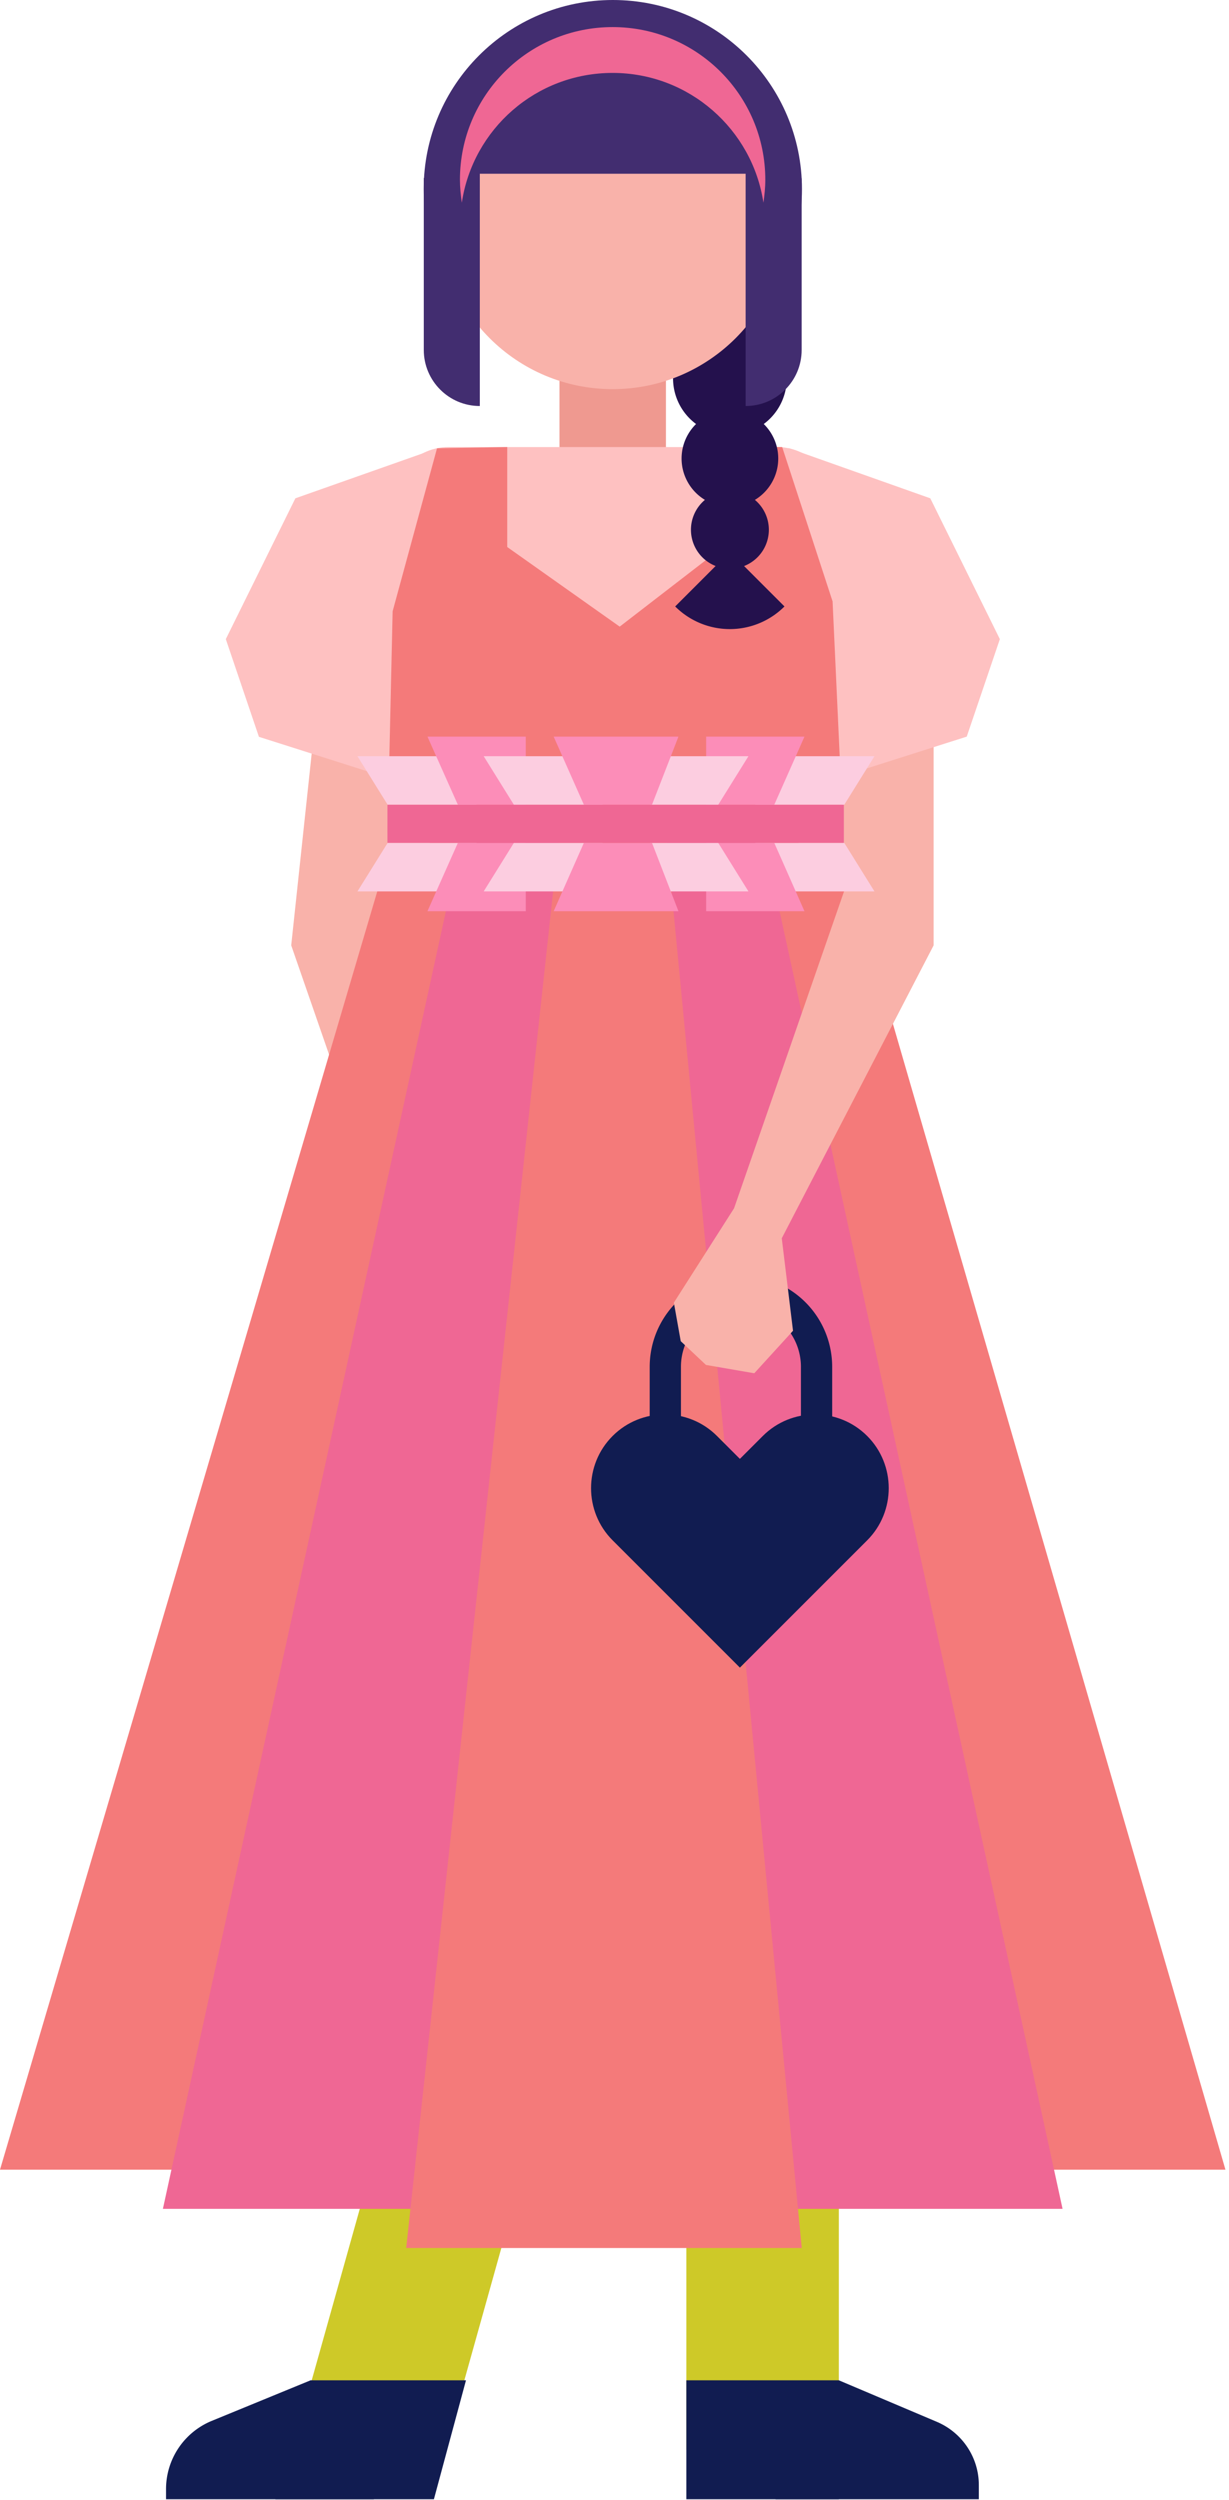 <svg width="118" height="240" fill="none" xmlns="http://www.w3.org/2000/svg"><path d="m63.939 43.3-5.12 4.54-5.1-4.54V33.08h10.22V43.3Z" fill="#EF9990"/><path d="M43.039 42.92h31.58c2.94 0 5.34 2.38 5.34 5.34v35.66h-42.24V48.26c0-2.94 2.38-5.34 5.34-5.34h-.02Z" fill="#FEC1C1"/><path d="m33.2 68.88-3.1 1.84-2.14 20.04 6.76 19.5L46.5 79.92l-4.68-10.86-8.62-.18Z" fill="#F9B2AA"/><path d="m43.66 51.54-1.7-8.5-13.6 4.8-6.68 13.52 3.18 9.38 11.32 3.6 3.6-5.28 3.88-17.52Z" fill="#FEC1C1"/><path d="M89.64 68.88v21.88H78.66L74.52 72.6l15.12-3.72Z" fill="#F9B2AA"/><path d="m74.02 51.52 1.7-8.5 13.6 4.82L96 61.36l-3.18 9.36-11.32 3.6-3.6-5.28-3.88-17.52Z" fill="#FEC1C1"/><path d="m59.499 60.16-11.16-7.9-10.64 6.42-.48 21.24h43.74l-1.02-22.18-8.78-6.58-11.66 9Z" fill="#F47A7A"/><path d="M80.54 205.52H65.9v29.66h14.64v-29.66Z" fill="#CEC928"/><path d="M80.54 228.52H65.9v11.42h14.64v-11.42Z" fill="#111C51"/><path d="M93.98 239.94H74.46l6.08-11.42 9.44 4c2.42 1.04 4 3.42 4 6.04v1.38Z" fill="#111C51"/><path d="M28.06 235.18h14.66l7.52-26.88H35.6l-7.54 26.88Z" fill="#CEC928"/><path d="M26.441 239.94h15.22l3.08-11.42h-14.92l-3.38 11.42Z" fill="#111C51"/><path d="M15.941 239.94h19.96l-6.08-11.42-9.5 3.9a7.08 7.08 0 0 0-4.38 6.56v.96Z" fill="#111C51"/><path d="m44.46 79.92-7.24 2.28L0 208.3h22.24L44.46 79.92Z" fill="#F47A7A"/><path d="M53.72 79.92h-9.26L15.64 212.06h26.12L53.72 79.92Z" fill="#EF6794"/><path d="m73.2 79.92 7.86 2.28 36.599 126.1h-22.24L73.2 79.92Z" fill="#F47A7A"/><path d="M63.941 79.92h9.26l28.82 132.14h-26.12L63.941 79.92Z" fill="#EF6794"/><path d="M63.94 79.92H53.72L39 215.82h37.98L63.94 79.92ZM48.7 58.68h-11l4.26-15.64 6.74-.12v15.76Zm31.24-.94-8.64.94V42.92h3.8l4.84 14.82Z" fill="#F47A7A"/><path d="M70.081 41.78a5.46 5.46 0 1 0 0-10.92 5.46 5.46 0 0 0 0 10.92Z" fill="#24114D"/><path d="M70.081 48.66a4.64 4.64 0 1 0 0-9.28 4.64 4.64 0 0 0 0 9.28Z" fill="#24114D"/><path d="M70.08 54.6a3.74 3.74 0 1 0 0-7.48 3.74 3.74 0 0 0 0 7.48Z" fill="#24114D"/><path d="M77 18.16C77 8.13 68.87 0 58.84 0S40.68 8.13 40.68 18.16s8.13 18.16 18.16 18.16S77 28.19 77 18.16Z" fill="#422D70"/><path d="M58.821 37.36c9.223 0 16.7-7.477 16.7-16.7 0-9.223-7.477-16.7-16.7-16.7-9.223 0-16.7 7.477-16.7 16.7 0 9.223 7.477 16.7 16.7 16.7Z" fill="#F9B2AA"/><path d="m71.59 14.6 3.222.619 2.158 1.922V33.6c0 2.98-2.42 5.38-5.38 5.38V14.6ZM46.069 38.98c-2.98 0-5.38-2.42-5.38-5.38V17.1l5.38-2.5v24.38Z" fill="#422D70"/><path d="M42.121 16.68h31.88l1.64-2.98-3.78-5.4-4.72-3.48-6.88-2.22h-5.38l-4.4 1.36-4.04 3.08-3.24 3.8-1.08 5.84Z" fill="#422D70"/><path d="M58.82 7c7.34 0 13.42 5.42 14.48 12.46.1-.72.18-1.44.18-2.2 0-8.1-6.56-14.66-14.66-14.66-8.1 0-14.66 6.56-14.66 14.66 0 .74.08 1.48.18 2.2C45.4 12.4 51.46 7 58.82 7Z" fill="#EF6794"/><path d="m70.072 52.975 5.247 5.247a7.417 7.417 0 0 1-10.493 0l5.246-5.247Z" fill="#24114D"/><path d="M63.88 139.3v-8.08a7.26 7.26 0 0 1 7.26-7.26 7.26 7.26 0 0 1 7.26 7.26v8.86" stroke="#111C51" stroke-width="3" stroke-miterlimit="10"/><path d="m71.02 140.04-2.18-2.18c-2.76-2.76-7.26-2.76-10.02 0s-2.76 7.26 0 10.02l3.6 3.6 8.62 8.62 8.62-8.62 3.6-3.6c2.76-2.76 2.76-7.26 0-10.02s-7.26-2.76-10.02 0l-2.18 2.18h-.04Z" fill="#111C51"/><path d="m89.64 90.76-14.58 28.12 1.08 8.88-3.72 4.08-4.64-.8-2.42-2.28-.66-3.7 5.78-9.06 11.6-33.42 7.56 8.18Z" fill="#F9B2AA"/><path d="M45.76 77.26h-8.54l-2.9-4.66h9.44l2 4.66Z" fill="#FCCDE0"/><path d="M50.481 77.26h-6.52l-2.92-6.54h9.44v6.54Z" fill="#FC8DB8"/><path d="M57.86 77.26h-8.52l-2.9-4.66h9.42l2 4.66Zm14.66 0h8.54l2.9-4.66h-9.44l-2 4.66Z" fill="#FCCDE0"/><path d="M67.8 77.26h6.54l2.9-6.54H67.8v6.54Z" fill="#FC8DB8"/><path d="M62.42 77.26h6.54l2.9-4.66h-9.44v4.66Z" fill="#FCCDE0"/><path d="M62.6 77.26h-6.54l-2.9-6.54h11.98l-2.54 6.54Z" fill="#FC8DB8"/><path d="M45.76 80.92h-8.54l-2.9 4.66h9.44l2-4.66Z" fill="#FCCDE0"/><path d="M50.481 80.92h-6.52l-2.92 6.56h9.44v-6.56Z" fill="#FC8DB8"/><path d="M57.86 80.92h-8.52l-2.9 4.66h9.42l2-4.66Zm14.66 0h8.54l2.9 4.66h-9.44l-2-4.66Z" fill="#FCCDE0"/><path d="M67.8 80.92h6.54l2.9 6.56H67.8v-6.56Z" fill="#FC8DB8"/><path d="M62.42 80.92h6.54l2.9 4.66h-9.44v-4.66Z" fill="#FCCDE0"/><path d="M62.6 80.92h-6.54l-2.9 6.56h11.98l-2.54-6.56Z" fill="#FC8DB8"/><path d="M81.021 77.26h-43.82v3.66h43.82v-3.66Z" fill="#EF6794"/></svg>